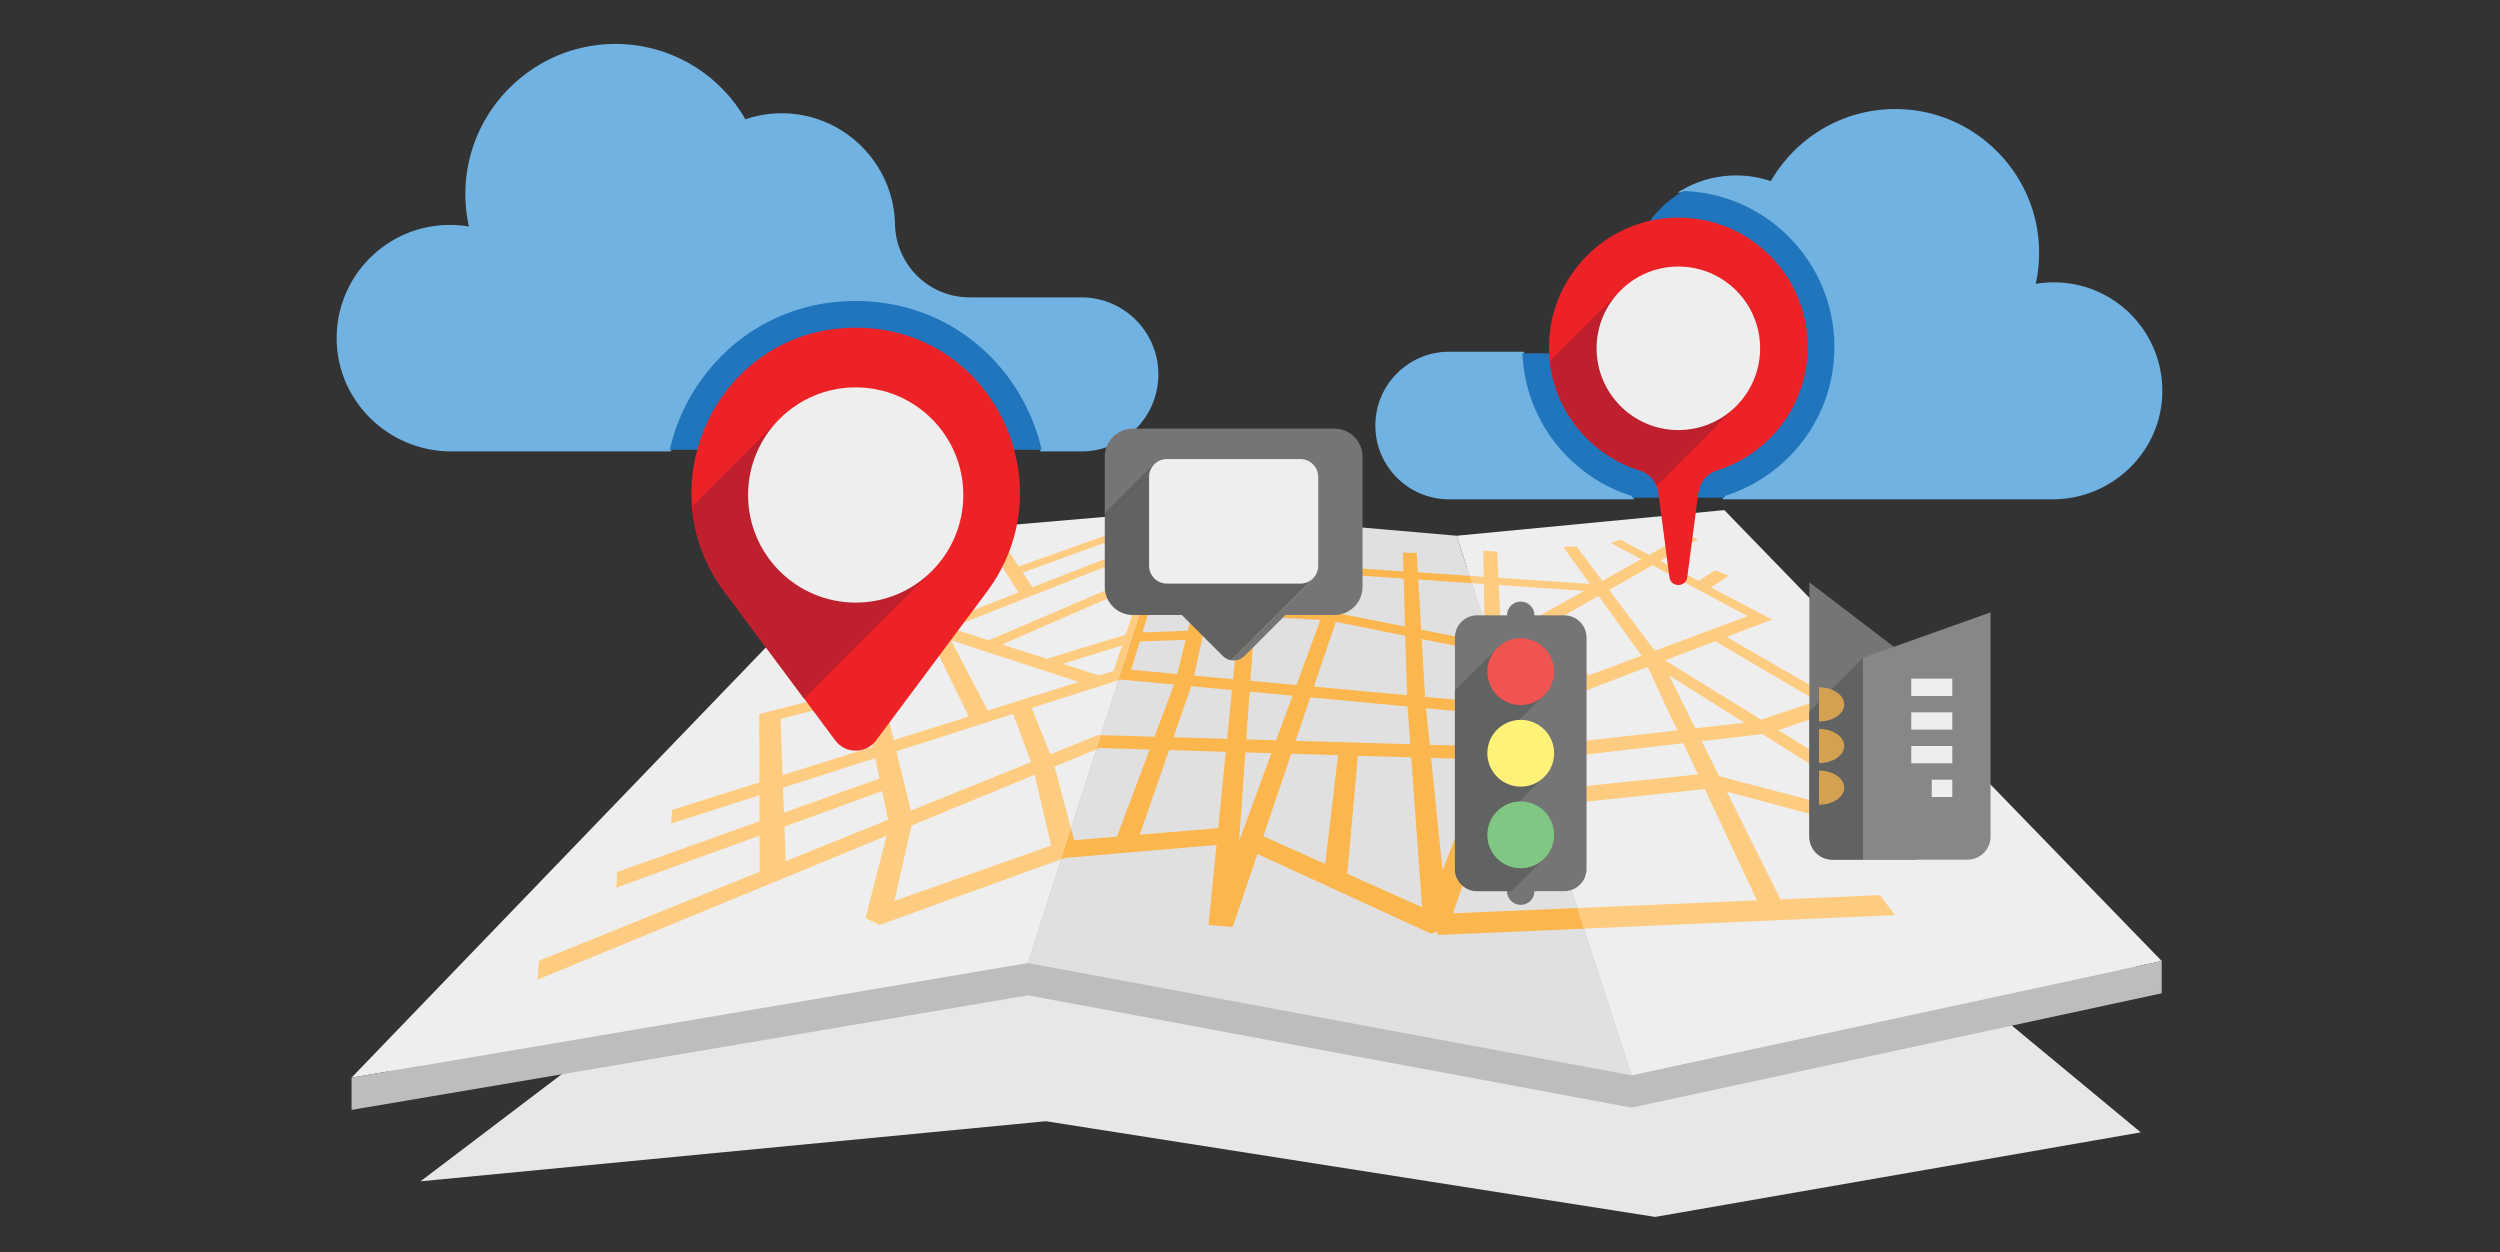 <?xml version="1.0" encoding="utf-8"?>
<!-- Generator: Adobe Illustrator 16.0.0, SVG Export Plug-In . SVG Version: 6.00 Build 0)  -->
<!DOCTYPE svg PUBLIC "-//W3C//DTD SVG 1.1//EN" "http://www.w3.org/Graphics/SVG/1.1/DTD/svg11.dtd">
<svg version="1.1" id="Layer_1" xmlns:x="http://ns.adobe.com/Extensibility/1.0/" xmlns:i="http://ns.adobe.com/AdobeIllustrator/10.0/" xmlns:graph="http://ns.adobe.com/Graphs/1.0/"
	 xmlns="http://www.w3.org/2000/svg" xmlns:xlink="http://www.w3.org/1999/xlink" xmlns:a="http://ns.adobe.com/AdobeSVGViewerExtensions/3.0/"
	 x="0px" y="0px" width="768.38px" height="384.94px" viewBox="0 0 768.38 384.94" enable-background="new 0 0 768.38 384.94"
	 xml:space="preserve">
<rect x="0" y="0" width="768.38" height="384.94" fill="#333333" stroke="none"/>
<g>
	<polygon fill="#E7E7E7" points="222.799,292.133 129.245,363.077 321.434,344.609 508.709,374.021 657.965,348.029 
		561.496,268.116 	"/>
	<g>
		<path fill="#70B2E2" stroke="#70B2E2" stroke-miterlimit="10" d="M355.533,115.072c0,12.795-10.374,23.174-23.175,23.174h-12.194
			c-1.008-4.382-2.526-8.701-4.561-12.869c-4.587-9.403-11.51-17.397-20.022-23.12c-9.089-6.111-19.833-9.476-31.088-9.732
			c-0.497-0.009-0.998-0.014-1.495-0.014s-0.999,0.005-1.515,0.014c-16.221,0.37-31.063,7.137-41.799,19.057
			c-6.863,7.616-11.596,16.846-13.854,26.664h-67.122c-18.915,0-34.598-15.135-34.739-34.051
			c-0.141-19.071,15.277-34.571,34.312-34.571c2.221,0,4.391,0.218,6.498,0.625c-0.894-3.739-1.332-7.647-1.24-11.679
			c0.542-24.424,20.558-44.252,44.991-44.566c17.314-0.219,32.445,9.211,40.353,23.257c3.895-1.373,8.099-2.065,12.491-1.929
			c17.953,0.566,32.581,15.145,33.193,33.098c0.004,0.165,0.009,0.329,0.014,0.493c0.255,12.759,10.657,22.974,23.421,22.974h34.356
			c6.402,0,12.193,2.594,16.39,6.786C352.938,102.877,355.533,108.673,355.533,115.072z"/>
		<path fill="#70B2E2" stroke="#70B2E2" stroke-miterlimit="10" d="M501.547,152.451l0.067,0.525h-56.209
			c-6.128,0-11.673-2.486-15.691-6.499c-4.013-4.012-6.498-9.562-6.498-15.691c0-12.253,9.937-22.186,22.189-22.186h22.519
			c0.042,1.126,0.129,2.267,0.255,3.411C470.291,130.891,483.383,146.751,501.547,152.451z"/>
		<path fill="#70B2E2" stroke="#70B2E2" stroke-miterlimit="10" d="M664.099,120.375c-0.132,18.114-15.149,32.602-33.262,32.602
			H530.075l0.068-0.53c0-0.009,0-0.013,0.005-0.022c9.539-2.978,18.104-9.039,24.119-17.078c6.242-8.341,9.539-18.268,9.539-28.712
			c0-25.924-20.671-47.111-46.399-47.936c4.227-2.413,9.037-3.908,14.159-4.218c4.551-0.278,8.916,0.388,12.924,1.801
			c7.574-13.452,22.066-22.487,38.646-22.272c22.961,0.296,41.945,18.61,43.04,41.543c0.2,4.259-0.21,8.386-1.148,12.313
			c2.015-0.383,4.094-0.593,6.22-0.593C649.475,87.272,664.236,102.116,664.099,120.375z"/>
	</g>
	<g>
		<path fill="#BDBDBD" d="M529.973,166.699l-82.276,7.885l3.996,12.324l0.208,0.646l-0.209-0.646h0.001l-1.947-6.001l-0.002-0.01
			l-2.047-6.313l-87.291-7.583l-92.253,7.902L108.055,341.127l207.866-35.217l185.537,34.519l162.953-35.139L529.973,166.699z
			 M326.13,274.031l1.64-5.12L326.13,274.031L326.13,274.031z M343.76,218.979L350.158,199L343.76,218.979L343.76,218.979z
			 M456.234,200.92l6.744,20.808l-6.744-20.806V200.92z M472.106,249.887l-1.973-6.091h-0.002l-0.342-1.06l0.344,1.06l1.993,6.151
			L472.106,249.887z"/>
		<g>
			<g>
				<g>
					<polygon fill="#EEEEEE" points="360.405,157.078 357.541,166.025 357.113,167.353 354.929,174.18 343.76,209.055 
						338.353,225.944 336.951,230.323 329.168,254.626 326.13,264.108 315.921,295.987 108.055,331.205 268.152,164.981 					"/>
				</g>
				<g>
					<polygon fill="#EEEEEE" points="664.411,295.367 501.458,330.505 486.841,285.419 484.785,279.076 474.627,247.74 
						473.108,243.056 470.134,233.872 468.794,229.757 466.612,223.015 456.234,190.997 452.422,179.246 451.692,176.984 
						447.696,164.661 529.973,156.776 					"/>
				</g>
				<polygon fill="#E0E0E0" points="472.106,239.963 470.134,233.872 470.132,233.872 456.234,190.999 456.234,190.997 
					455.258,187.988 451.691,176.984 451.692,176.984 449.745,170.984 449.743,170.974 449.743,170.974 447.696,164.661 
					360.405,157.078 357.267,166.875 357.113,167.353 356.126,170.439 343.761,209.055 343.76,209.055 340.7,218.612 
					326.131,264.108 326.13,264.108 315.921,295.987 501.458,330.505 				"/>
			</g>
			<path fill="#FECC81" d="M601.173,258.112l-54.591-33.663l21.168-7.292l-37.113-21.396l13.997-5.333l-18.781-9.894l5.561-3.569
				l-4.239-1.668l-5.163,3.218l-11.708-6.169l11.57-6.595l-3.828-1.434l-11.186,6.213l-8.776-4.624l-2.987,0.938l9.358,5.021
				l-11.978,6.652l-7.938-10.579l-4.079,0.17l8.192,11.361l-28.101-1.889l-0.355-8.027l-4.289-0.325l0.118,8.045l-4.333-0.29
				l0.729,2.262l3.639,0.247l0.174,11.503l10.378,32.018l1.146-3.298l38.633-14.719l9.118,19.476l-46.715,5.283l1.34,4.115
				l0.176,0.01l47.059-5.438l4.485,9.58l-48.745,5.032l1.519,4.685l49.339-5.205l16.013,34.197l-55.193,2.344l2.056,6.343
				l95.626-4.161l-4.665-6.13l-30.589,1.299l-16.479-33.12l69.219,18.56L601.173,258.112z M460.652,179.805l26.275,1.796
				l-25.56,14.197L460.652,179.805z M466.962,215.499l-5.24-15.47l10.398-5.923l11.968,15.014L466.962,215.499z M488.304,207.555
				l-12.742-15.41l15.755-8.98l13.221,18.348L488.304,207.555z M494.569,181.312l13.332-7.595l29.22,15.67l-28.529,10.618
				L494.569,181.312z M527.169,197.082l31.246,18.367l-17.113,5.742l-29.566-18.23L527.169,197.082z M521.049,223.846l-8.123-16.324
				l23.213,14.617L521.049,223.846z M528.371,238.557l-5.358-10.762l18.677-2.156l44.754,28.188L528.371,238.557z M356.336,165.349
				l-6.675,2.585l-4.461-5.288l-32.082,11.468l-4.754-7.184l-4.226,1.019l8.901,14.185l-23.638,9.163l-10.045-19.159l-4.572,1.146
				l9.556,19.536l-17.2,3.737l-1.848-7.585l-5.259,1.305l1.571,7.486l-8.52,1.849l-0.117,2.675l9.158-2.021l2.365,11.275
				l-31.142,7.912l0.059,21.023l-26.835,8.443l-0.294,4.193l27.141-8.696l0.019,8.01l-43.74,15.591l-0.289,4.816l44.041-16.003
				l0.028,11.078l-67.837,27.385l-0.471,5.819l107.307-44.222l-6.441,25.295l4.319,2.094l55.773-20.174l3.038-9.482l-5.041-19.014
				l12.824-5.289l1.401-4.379l-0.862-0.024l-14.657,5.917l-5.746-14.232l26.673-8.55l11.169-34.875l-3.776-4.475l5.961-2.353
				l1.646-0.646l-1.218-0.681L356.336,165.349z M342.959,165.592l3.049,3.758l-28.682,11.122l-2.979-4.5L342.959,165.592z
				 M239.896,220.967l25.21-6.51l3.156,15.052l-27.74,8.729L239.896,220.967z M240.665,242.096l28.331-9.082l1.319,6.271
				l-29.374,10.469L240.665,242.096z M241.479,264.68l-0.382-10.624l30.026-10.908l1.849,8.815L241.479,264.68z M267.739,199.027
				l17.722-3.909l12.279,25.112l-23.064,7.258L267.739,199.027z M311.383,219.43l5.488,14.816l-36.917,14.904l-4.44-18.223
				L311.383,219.43z M317.994,238.136l5.063,21.736l-48.118,17.017l5.202-23.149L317.994,238.136z M303.593,218.385l-11.327-21.612
				l39.291,12.813L303.593,218.385z M342.257,206.218l-4.423,1.392l-11.203-3.574l18.243-5.666L342.257,206.218z M345.975,195.079
				l-24.235,7.397l-13.766-4.393l43.283-18.842L345.975,195.079z M351.681,176.357l-47.772,20.43L292.04,193l55.429-21.844
				L351.681,176.357z"/>
			<path fill="#FCB64E" d="M484.785,279.076l-38.209,1.627l10.816-31.143l17.234-1.82l-1.519-4.685l-13.956,1.438l3.763-10.836
				l7.073,0.211l0.146,0.004l-1.34-4.115l-0.161,0.017l-4.324-0.127l2.304-6.632l-10.378-32.018l0.094,6.4l-19.529-3.853
				l-0.897-15.428l16.521,1.13l-0.729-2.262l-15.918-1.07l-0.348-5.935l-4.255-0.154l0.167,5.791l-15.186-1.023l2.113-6.246
				l-4.134-0.391l-2.392,6.5l-23.702,0.414l8.674-8.524l-3.704-0.772l-9.85,9.381l-9.1,0.16l2.247-10.439l-4.069-0.015
				l-2.581,10.527l-13.68,0.239l-1.048-1.246l-11.169,34.875l0.599-0.193l16.483,1.547l-6.017,16.022l-16.473-0.486l-1.401,4.379
				l1.015-0.417l15.377,0.463l-10.046,26.768l-13.173,1.1l-0.956-3.61l-3.038,9.482l1.167-0.421l46.598-3.994l-2.46,24.614
				l7.446,0.59l7.581-22.433l53.305,24.478l1.953-0.58l0.211,1.011l44.91-1.954L484.785,279.076z M433.447,228.742l-35.241-1.035
				l4.52-13.368l29.884,2.805L433.447,228.742z M432.437,213.674l-28.598-2.638l6.732-19.923l21.338,4.283L432.437,213.674z
				 M415.435,176.717l15.971,1.091l0.425,14.755l-20.392-4.022L415.435,176.717z M386.595,177.065l24.345-0.428l-4.169,11.344
				l-20.872-1.075L386.595,177.065z M385.72,189.463l20.115,1.055l-7.367,20.026l-14.145-1.302L385.72,189.463z M384.083,212.586
				l13.179,1.237l-5.04,13.705l-9.176-0.268L384.083,212.586z M373.585,177.294l8.562-0.151l-0.955,9.522l-9.521-0.491
				L373.585,177.294z M356.256,177.601l12.865-0.228l-2.099,8.565l-13.098-0.672L356.256,177.601z M353.163,187.767l13.242,0.689
				l-1.321,5.405l-13.932,0.519L353.163,187.767z M347.658,205.862l2.646-8.697l14.098-0.529l-2.577,10.531L347.658,205.862z
				 M374.41,254.524l-24.102,2.021l8.996-26l17.454,0.525L374.41,254.524z M377.154,227.087l-16.486-0.488l5.436-15.695
				l12.551,1.177L377.154,227.087z M367.039,207.648l4.085-18.948l9.814,0.512l-1.952,19.535L367.039,207.648z M380.843,258.466
				l1.921-27.213l8.003,0.239L380.843,258.466z M407.294,265.53l-18.999-8.493l8.568-25.362l14.395,0.434L407.294,265.53z
				 M414.098,268.574l3.235-36.284l16.411,0.493l3.333,46.066L414.098,268.574z M436.967,196.406l19.738,3.961l4.954,15.998
				l-23.658-2.18L436.967,196.406z M439.432,228.915l-1.146-11.238l23.213,2.179l-3.643,9.6L439.432,228.915z M439.847,232.963
				l16.493,0.496l-12.966,34.192L439.847,232.963z"/>
		</g>
		<polygon fill="#BDBDBD" points="664.411,295.367 664.411,305.29 651.519,298.148 		"/>
		<polygon fill="#BDBDBD" points="108.055,331.205 108.055,341.127 129.245,327.614 		"/>
	</g>
	<path fill="#2075BC" d="M320.164,138.246H205.831c2.258-9.818,6.99-19.048,13.854-26.664c10.735-11.92,25.578-18.688,41.799-19.057
		c0.516-0.009,1.018-0.014,1.515-0.014s0.998,0.005,1.495,0.014c11.255,0.256,21.999,3.621,31.088,9.732
		c8.513,5.723,15.436,13.717,20.022,23.12C317.638,129.545,319.156,133.864,320.164,138.246z"/>
	<path fill="#EC2227" d="M303.342,181.846l-34.069,45.725c-3.128,4.199-9.421,4.199-12.55,0l-9.567-12.842l-24.497-32.883
		c-6.061-8.131-9.239-17.147-9.978-26.125c-2.248-27.32,18.141-54.29,48.99-54.987c0.441-0.009,0.885-0.013,1.327-0.013
		s0.884,0.004,1.326,0.013C305.312,101.659,327.834,148.971,303.342,181.846z"/>
	<path fill="#BE202E" d="M287.162,174.722l-40.007,40.007l-24.497-32.883c-6.061-8.131-9.239-17.147-9.978-26.125l27.981-27.978
		L287.162,174.722z"/>
	<circle fill="#EEEEEE" cx="262.998" cy="152.135" r="33.076"/>
	<path fill="#757576" d="M418.774,140.384v39.992c0,4.779-3.876,8.651-8.651,8.651h-15.034L382.521,201.6
		c-1.122,1.122-2.668,1.564-4.122,1.328l25.094-25.1l-48.958-34.872l-14.98,14.985v-17.556c0-4.779,3.877-8.651,8.651-8.651h61.918
		C414.898,131.733,418.774,135.605,418.774,140.384z"/>
	<path fill="#616262" d="M403.492,177.828l-25.094,25.1c-0.949-0.156-1.855-0.597-2.591-1.328l-12.567-12.572h-15.035
		c-4.774,0-8.651-3.872-8.651-8.651V157.94l14.98-14.985L403.492,177.828z"/>
	<path fill="#EEEEEE" d="M399.693,179.371h-41.058c-3.019,0-5.464-2.448-5.464-5.465v-27.345c0-3.018,2.445-5.465,5.464-5.465
		h41.058c3.019,0,5.464,2.447,5.464,5.465v27.345C405.157,176.923,402.712,179.371,399.693,179.371z"/>
	<path fill="#757576" d="M487.624,195.964v71.089c0,3.775-3.065,6.84-6.841,6.84h-26.769c-3.774,0-6.84-3.064-6.84-6.84v-71.089
		c0-3.78,3.065-6.84,6.84-6.84h26.769C484.559,189.124,487.624,192.184,487.624,195.964z"/>
	<path fill="#757576" d="M467.399,193.344L467.399,193.344c-2.332,0-4.223-1.89-4.223-4.222l0,0c0-2.332,1.891-4.223,4.223-4.223
		l0,0c2.333,0,4.223,1.891,4.223,4.223l0,0C471.622,191.454,469.732,193.344,467.399,193.344z"/>
	<path fill="#757576" d="M467.399,278.116L467.399,278.116c-2.332,0-4.223-1.892-4.223-4.224l0,0c0-2.332,1.891-4.223,4.223-4.223
		l0,0c2.333,0,4.223,1.891,4.223,4.223l0,0C471.622,276.225,469.732,278.116,467.399,278.116z"/>
	<path fill="#616262" d="M463.778,249.592l11.456,13.625l-10.677,10.676h-10.543c-3.774,0-6.84-3.064-6.84-6.84v-54.814
		l13.868-13.871l12.746,16.089l-11.087,11.085l12.532,12.597L463.778,249.592z"/>
	<g>
		<circle fill="#EF5451" cx="467.399" cy="206.427" r="10.265"/>
		<circle fill="#FFF278" cx="467.399" cy="231.508" r="10.265"/>
		<circle fill="#81C784" cx="467.399" cy="256.589" r="10.265"/>
	</g>
	<g>
		<g>
			<path fill="#757576" d="M588.999,204.078v60.14h-25.82c-3.903,0-7.067-3.166-7.067-7.069v-78.174L588.999,204.078z"/>
			<path fill="#878787" d="M572.557,264.216h32.175c3.904,0,7.069-3.165,7.069-7.069v-68.934l-39.244,13.984V264.216z"/>
			<rect x="587.426" y="208.581" fill="#EEEEEE" width="12.616" height="5.321"/>
			<rect x="587.426" y="218.935" fill="#EEEEEE" width="12.616" height="5.321"/>
			<rect x="587.426" y="229.287" fill="#EEEEEE" width="12.616" height="5.32"/>
			<rect x="593.733" y="239.641" fill="#EEEEEE" width="6.309" height="5.32"/>
		</g>
		<path fill="#616262" d="M572.556,202.198v62.02h-9.377c-3.903,0-7.067-3.166-7.067-7.069v-38.505L572.556,202.198z"/>
		<g>
			<path fill="#D4A052" d="M559.077,211.242v10.506c4.281,0,7.752-2.352,7.752-5.254
				C566.829,213.594,563.358,211.242,559.077,211.242z"/>
			<path fill="#D4A052" d="M559.077,224.033v10.506c4.281,0,7.752-2.351,7.752-5.252S563.358,224.033,559.077,224.033z"/>
			<path fill="#D4A052" d="M559.077,236.83v10.506c4.281,0,7.752-2.352,7.752-5.254C566.829,239.182,563.358,236.83,559.077,236.83z
				"/>
		</g>
	</g>
	<path fill="#2075BC" d="M563.807,106.634c0,10.444-3.297,20.371-9.539,28.712c-6.016,8.039-14.58,14.1-24.119,17.078
		c-0.005,0.009-0.005,0.013-0.005,0.022l-0.068,0.53h-28.461l-0.067-0.525c-18.164-5.7-31.256-21.561-33.368-40.44
		c-0.126-1.145-0.213-2.285-0.255-3.411h10.366c12.229,0,22.195-9.791,22.444-22.016c0.005-0.159,0.01-0.314,0.014-0.474
		c0.402-11.693,7.019-21.921,16.659-27.412C543.136,59.523,563.807,80.71,563.807,106.634z"/>
	<path fill="#EC2227" d="M555.599,106.634c0,17.849-11.761,32.948-27.954,37.973c-3.041,0.945-5.227,3.616-5.641,6.772
		l-3.421,26.025c-0.419,3.201-5.057,3.201-5.477,0l-3.42-26.025c-0.097-0.73-0.287-1.427-0.561-2.088
		c-0.922-2.221-2.786-3.968-5.144-4.706c-14.794-4.62-25.875-17.648-27.645-33.486c-0.155-1.399-0.242-2.823-0.247-4.264
		c-0.104-21.71,17.484-39.646,39.187-39.951C537.495,66.574,555.599,84.491,555.599,106.634z"/>
	<path fill="#BE202E" d="M533.081,125.336l-23.955,23.955c-0.922-2.221-2.786-3.968-5.144-4.706
		c-14.794-4.62-25.875-17.648-27.645-33.486l22.969-22.969L533.081,125.336z"/>
	<circle fill="#EEEEEE" cx="515.846" cy="107.05" r="25.129"/>
</g>
</svg>
